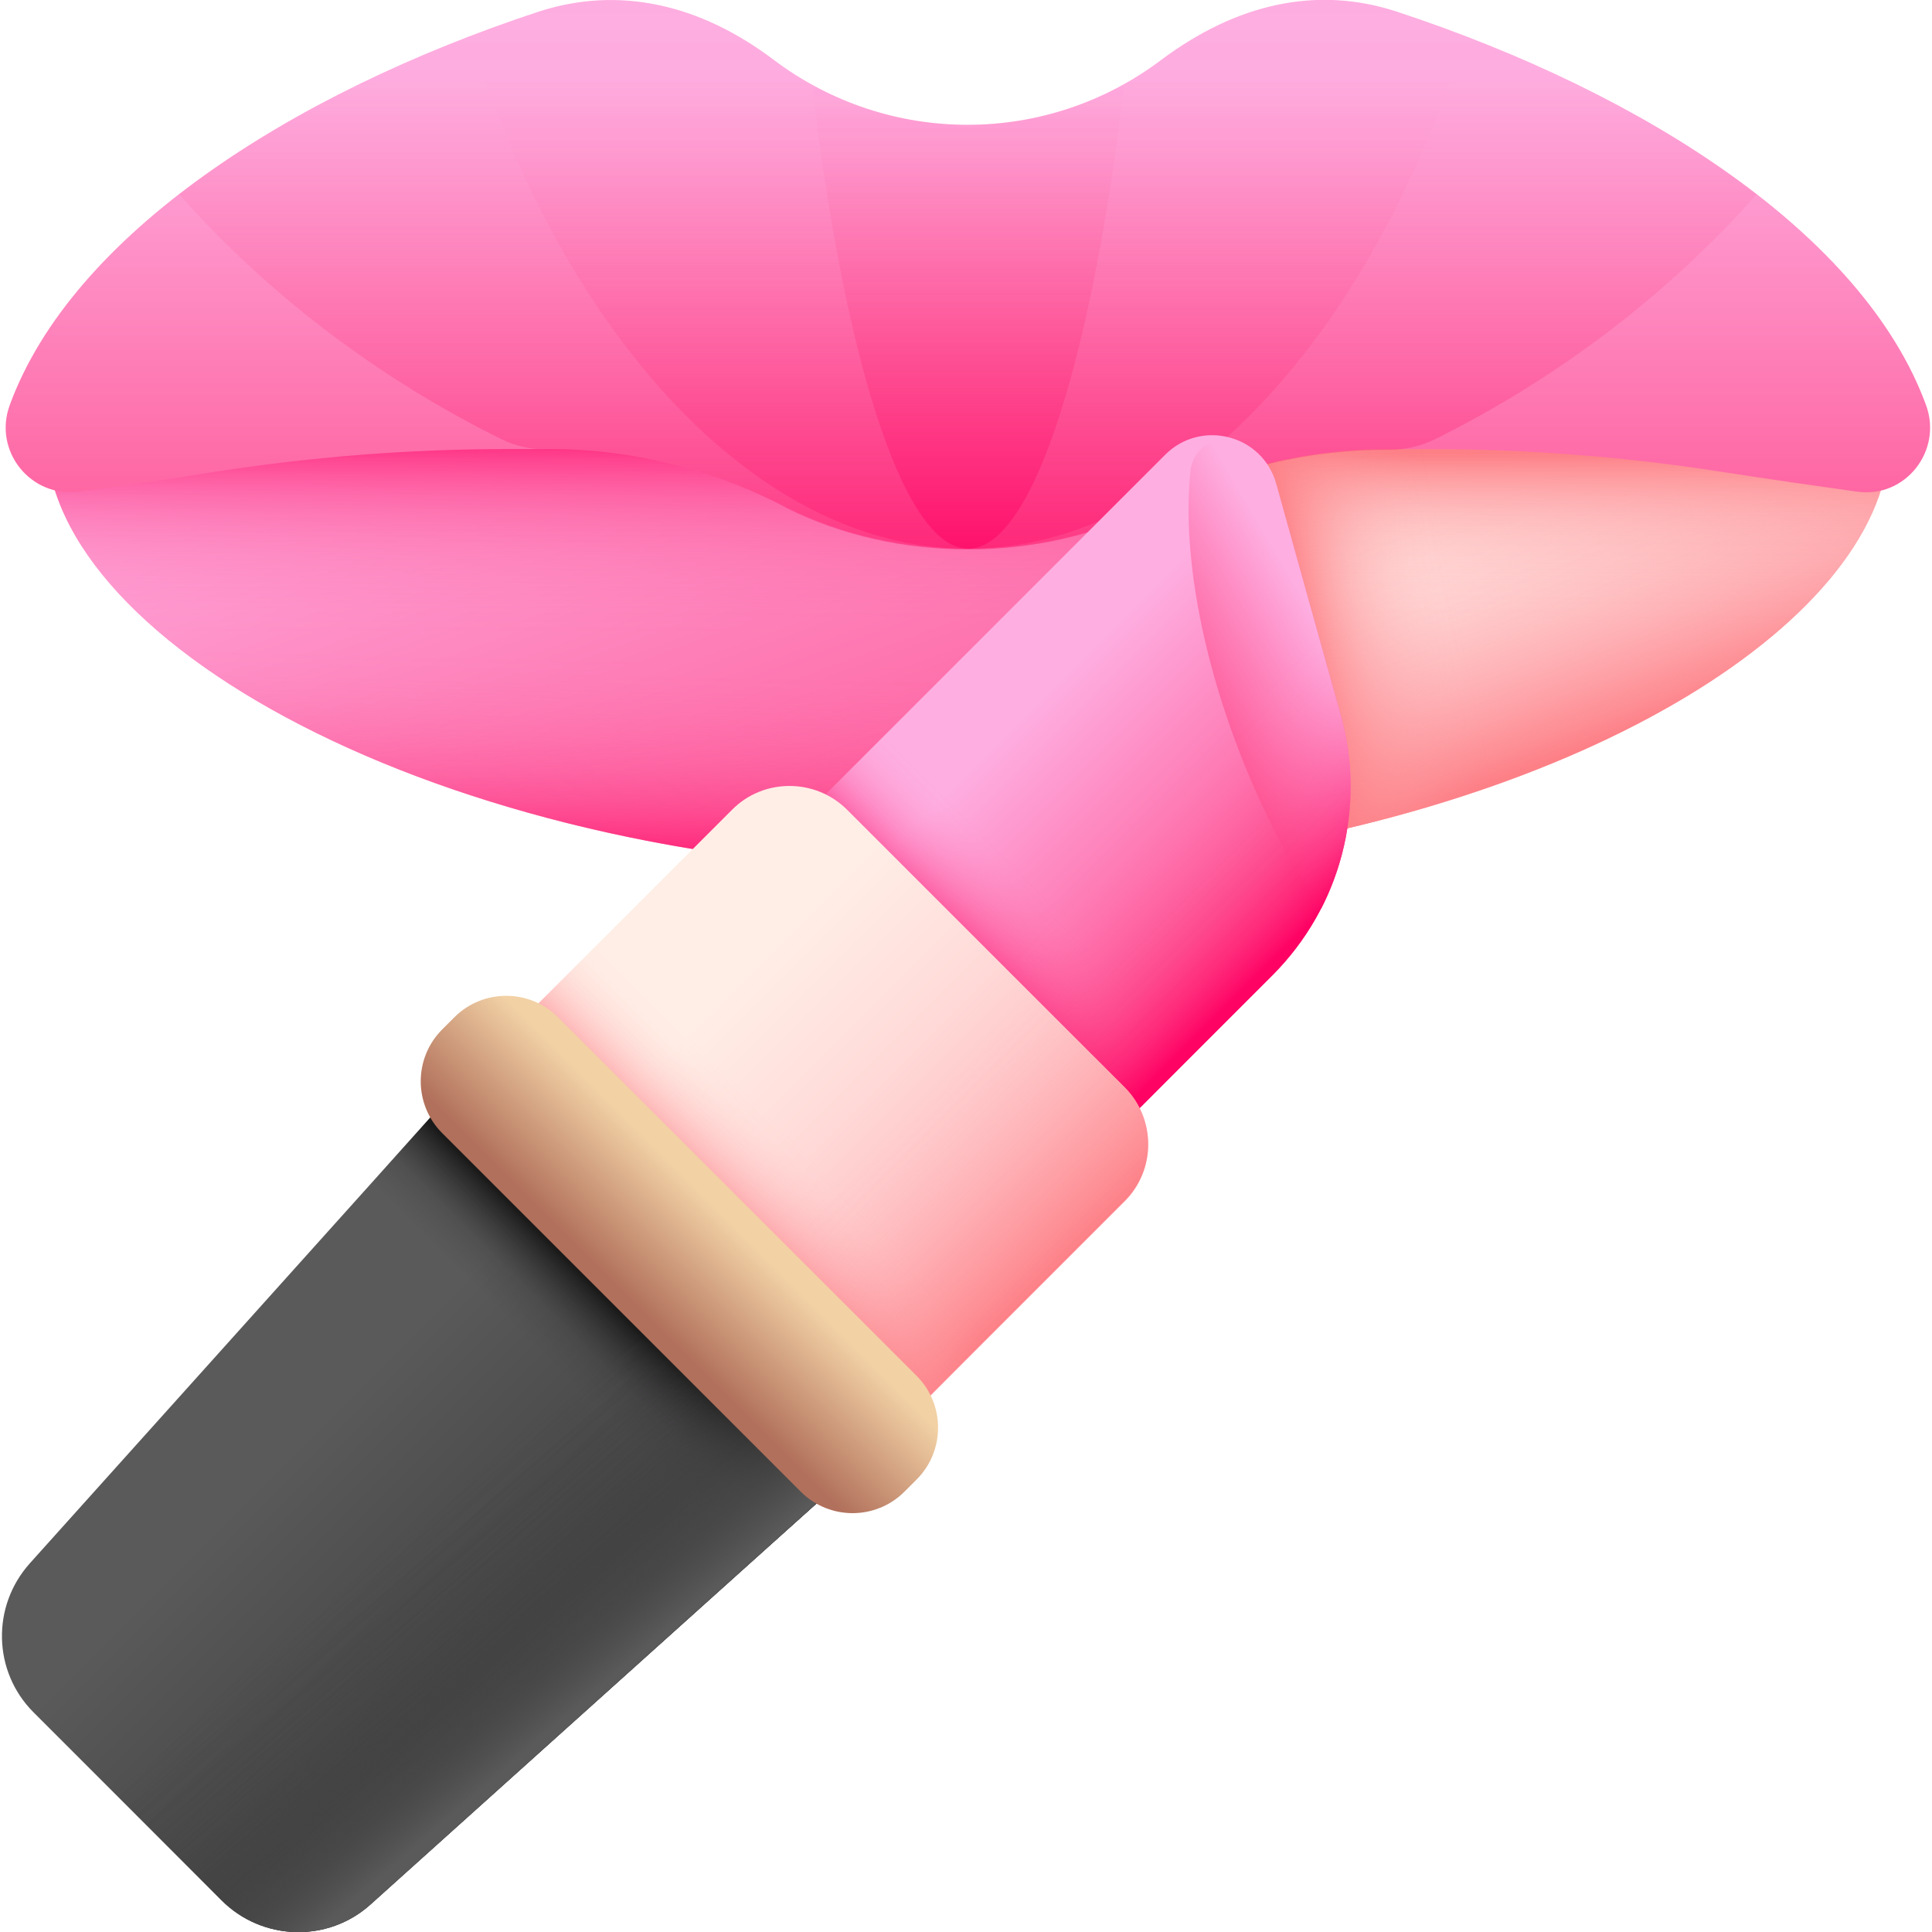 <svg xmlns="http://www.w3.org/2000/svg" xmlns:xlink="http://www.w3.org/1999/xlink" id="Layer_32" viewBox="0 0 512 512"><linearGradient id="lg1"><stop offset="0" stop-color="#ffeee6"></stop><stop offset="1" stop-color="#ffc4c8"></stop></linearGradient><linearGradient id="SVGID_1_" gradientTransform="matrix(1 0 0 -1 0 514)" gradientUnits="userSpaceOnUse" x1="381.655" x2="413.734" xlink:href="#lg1" y1="409.822" y2="323.565"></linearGradient><linearGradient id="lg2"><stop offset="0" stop-color="#fe99a0" stop-opacity="0"></stop><stop offset=".118" stop-color="#fd989f" stop-opacity=".017"></stop><stop offset=".243" stop-color="#fd979e" stop-opacity=".067"></stop><stop offset=".372" stop-color="#fd959c" stop-opacity=".151"></stop><stop offset=".502" stop-color="#fd9299" stop-opacity=".268"></stop><stop offset=".634" stop-color="#fd8e95" stop-opacity=".419"></stop><stop offset=".768" stop-color="#fd8990" stop-opacity=".604"></stop><stop offset=".901" stop-color="#fd848b" stop-opacity=".819"></stop><stop offset="1" stop-color="#fd8087"></stop></linearGradient><linearGradient id="SVGID_00000134952143492262934390000000014729133922064293_" gradientTransform="matrix(1 0 0 -1 0 514)" gradientUnits="userSpaceOnUse" x1="392.62" x2="416.857" xlink:href="#lg2" y1="380.57" y2="314.985"></linearGradient><linearGradient id="SVGID_00000145023566493438136700000008214660015875674777_" gradientTransform="matrix(1 0 0 -1 0 514)" gradientUnits="userSpaceOnUse" x1="406.466" x2="406.466" xlink:href="#lg2" y1="349.654" y2="393.742"></linearGradient><linearGradient id="SVGID_00000181767552990625908730000017813925577501465771_" gradientTransform="matrix(1 0 0 -1 0 514)" gradientUnits="userSpaceOnUse" x1="381.242" x2="340.609" xlink:href="#lg2" y1="376.323" y2="367.768"></linearGradient><linearGradient id="lg3"><stop offset="0" stop-color="#feaee1"></stop><stop offset="1" stop-color="#fe5694"></stop></linearGradient><linearGradient id="SVGID_00000068666371283380614640000007146125307129226410_" gradientTransform="matrix(1 0 0 -1 0 514)" gradientUnits="userSpaceOnUse" x1="313.907" x2="314.373" xlink:href="#lg3" y1="439.165" y2="437.88"></linearGradient><linearGradient id="SVGID_00000105423816208879239320000007631576384043755921_" gradientTransform="matrix(1 0 0 -1 0 514)" gradientUnits="userSpaceOnUse" x1="150.809" x2="219.859" xlink:href="#lg3" y1="445.863" y2="255.284"></linearGradient><linearGradient id="lg4"><stop offset="0" stop-color="#fe5694" stop-opacity="0"></stop><stop offset=".104" stop-color="#fe5493" stop-opacity=".02"></stop><stop offset=".228" stop-color="#fe4f90" stop-opacity=".077"></stop><stop offset=".362" stop-color="#fe478b" stop-opacity=".172"></stop><stop offset=".504" stop-color="#fe3c85" stop-opacity=".305"></stop><stop offset=".651" stop-color="#fe2e7d" stop-opacity=".475"></stop><stop offset=".803" stop-color="#fe1d73" stop-opacity=".684"></stop><stop offset=".957" stop-color="#fe0967" stop-opacity=".926"></stop><stop offset="1" stop-color="#fe0364"></stop></linearGradient><linearGradient id="SVGID_00000146467401140302130520000011151460048738812330_" gradientTransform="matrix(1 0 0 -1 0 514)" gradientUnits="userSpaceOnUse" x1="162.225" x2="162.225" xlink:href="#lg4" y1="346.214" y2="403.547"></linearGradient><linearGradient id="SVGID_00000072264902282202027590000003348294069063522223_" gradientTransform="matrix(1 0 0 -1 0 514)" gradientUnits="userSpaceOnUse" x1="256.5" x2="256.5" xlink:href="#lg3" y1="492.886" y2="357.945"></linearGradient><linearGradient id="SVGID_00000067227945123241540060000004497955456784475290_" gradientTransform="matrix(1 0 0 -1 0 514)" gradientUnits="userSpaceOnUse" x1="256.5" x2="256.5" xlink:href="#lg4" y1="516.595" y2="318.937"></linearGradient><linearGradient id="SVGID_00000159459386148948089210000011731447360639124360_" gradientTransform="matrix(1 0 0 -1 0 514)" gradientUnits="userSpaceOnUse" x1="256.5" x2="256.5" xlink:href="#lg4" y1="493.744" y2="334.442"></linearGradient><linearGradient id="SVGID_00000137821225025359026890000010017555665304350636_" gradientTransform="matrix(1 0 0 -1 0 514)" gradientUnits="userSpaceOnUse" x1="256.5" x2="256.5" xlink:href="#lg4" y1="501.724" y2="356.504"></linearGradient><linearGradient id="SVGID_00000070838603880900189300000008528508288614812044_" gradientTransform="matrix(1 0 0 -1 0 514)" gradientUnits="userSpaceOnUse" x1="169.066" x2="167.641" xlink:href="#lg4" y1="339.043" y2="280.588"></linearGradient><linearGradient id="SVGID_00000098207978704832198770000013278042388601083794_" gradientTransform="matrix(.707 .707 .707 -.707 -268.646 364.931)" gradientUnits="userSpaceOnUse" x1="257.843" x2="339.243" xlink:href="#lg3" y1="488.18" y2="488.18"></linearGradient><linearGradient id="SVGID_00000008869949094804257380000011860409741918457749_" gradientTransform="matrix(.707 .707 .707 -.707 -268.646 364.931)" gradientUnits="userSpaceOnUse" x1="300.55" x2="290.545" xlink:href="#lg3" y1="576.996" y2="538.714"></linearGradient><linearGradient id="SVGID_00000085209139851186103060000003972108821683030938_" gradientTransform="matrix(.707 .707 .707 -.707 -268.646 364.931)" gradientUnits="userSpaceOnUse" x1="294.309" x2="294.309" xlink:href="#lg4" y1="475.927" y2="445.147"></linearGradient><linearGradient id="SVGID_00000038393807966455110260000011842621835237837220_" gradientTransform="matrix(.707 .707 .707 -.707 -268.646 364.931)" gradientUnits="userSpaceOnUse" x1="298.083" x2="350.433" xlink:href="#lg4" y1="485.074" y2="485.074"></linearGradient><linearGradient id="SVGID_00000001659931097391838490000015229499981409640322_" gradientTransform="matrix(.707 .707 .707 -.707 -268.646 364.931)" gradientUnits="userSpaceOnUse" x1="254.037" x2="347.762" xlink:href="#lg1" y1="398.831" y2="398.831"></linearGradient><linearGradient id="SVGID_00000152252633876181715760000008354902331774231476_" gradientTransform="matrix(.707 .707 .707 -.707 -268.646 364.931)" gradientUnits="userSpaceOnUse" x1="291.34" x2="367.529" xlink:href="#lg2" y1="398.831" y2="398.831"></linearGradient><linearGradient id="SVGID_00000019675210234176267550000005305905635183191969_" gradientTransform="matrix(.707 .707 .707 -.707 -268.646 364.931)" gradientUnits="userSpaceOnUse" x1="294.309" x2="294.309" xlink:href="#lg2" y1="383.049" y2="353.696"></linearGradient><linearGradient id="SVGID_00000044856540419599475910000010498276726129928069_" gradientTransform="matrix(.707 .707 .707 -.707 -268.646 364.931)" gradientUnits="userSpaceOnUse" x1="257.952" x2="334.305" y1="236.802" y2="236.802"><stop offset="0" stop-color="#5a5a5a"></stop><stop offset="1" stop-color="#444"></stop></linearGradient><linearGradient id="lg5"><stop offset="0" stop-color="#433f43" stop-opacity="0"></stop><stop offset=".411" stop-color="#373537" stop-opacity=".269"></stop><stop offset="1" stop-color="#1a1a1a"></stop></linearGradient><linearGradient id="SVGID_00000146472970534616953540000014487418487283415173_" gradientTransform="matrix(.707 .707 .707 -.707 -268.646 364.931)" gradientUnits="userSpaceOnUse" x1="294.309" x2="294.309" xlink:href="#lg5" y1="295.827" y2="318.166"></linearGradient><linearGradient id="SVGID_00000157283415944727004300000009045151913465166725_" gradientTransform="matrix(.707 .707 .707 -.707 -268.646 364.931)" gradientUnits="userSpaceOnUse" x1="295.201" x2="359.802" xlink:href="#lg5" y1="238.663" y2="234.095"></linearGradient><linearGradient id="SVGID_00000138564599177450950520000010182558590571843456_" gradientTransform="matrix(.707 .707 .707 -.707 -268.646 364.931)" gradientUnits="userSpaceOnUse" x1="295.201" x2="359.802" y1="238.663" y2="234.095"><stop offset="0" stop-color="#5a5a5a" stop-opacity="0"></stop><stop offset=".233" stop-color="#5a5a5a" stop-opacity=".039"></stop><stop offset=".438" stop-color="#5a5a5a" stop-opacity=".157"></stop><stop offset=".631" stop-color="#5a5a5a" stop-opacity=".357"></stop><stop offset=".817" stop-color="#5a5a5a" stop-opacity=".636"></stop><stop offset=".997" stop-color="#5a5a5a" stop-opacity=".993"></stop><stop offset="1" stop-color="#5a5a5a"></stop></linearGradient><linearGradient id="SVGID_00000143595339561793904190000005506841801785253770_" gradientTransform="matrix(.707 .707 .707 -.707 -268.646 364.931)" gradientUnits="userSpaceOnUse" x1="294.309" x2="294.309" y1="355.86" y2="322.523"><stop offset="0" stop-color="#f2d1a5"></stop><stop offset="1" stop-color="#b1705b"></stop></linearGradient><g><path d="m312.2 75.4v152.1c108.1-13.4 188.5-63.9 188.5-111.5 0-23.5-87.5-37-188.5-40.6z" fill="url(#SVGID_1_)"></path><path d="m312.2 75.4v152.1c108.1-13.4 188.5-63.9 188.5-111.5 0-23.5-87.5-37-188.5-40.6z" fill="url(#SVGID_00000134952143492262934390000000014729133922064293_)"></path><path d="m312.2 75.4v152.1c108.1-13.4 188.5-63.9 188.5-111.5 0-23.5-87.5-37-188.5-40.6z" fill="url(#SVGID_00000145023566493438136700000008214660015875674777_)"></path><path d="m312.2 75.4v152.1c108.1-13.4 188.5-63.9 188.5-111.5 0-23.5-87.5-37-188.5-40.6z" fill="url(#SVGID_00000181767552990625908730000017813925577501465771_)"></path><g><path d="m312.2 75.4c1.3 0 2.6.1 3.9.2-1.3-.1-2.6-.2-3.9-.2z" fill="url(#SVGID_00000068666371283380614640000007146125307129226410_)"></path><path d="m312.2 75.4v152.1c-17.9 2.2-36.5 3.4-55.7 3.4-134.9 0-244.2-59.4-244.2-114.9 0-32 162.4-45.5 299.9-40.6z" fill="url(#SVGID_00000105423816208879239320000007631576384043755921_)"></path><path d="m312.2 75.4v152.1c-17.9 2.2-36.5 3.4-55.7 3.4-134.9 0-244.2-59.4-244.2-114.9 0-32 162.4-45.5 299.9-40.6z" fill="url(#SVGID_00000146467401140302130520000011151460048738812330_)"></path><path d="m510.4 107.3c-16.5-44.9-74-82.4-140.2-104.2-21.2-7-42.6-2.1-62.5 12.8-30.4 22.9-72.2 22.9-102.6 0-19.7-14.9-41.2-19.7-62.4-12.8-66.1 21.8-123.6 59.3-140.1 104.2-4.5 12.2 5.5 24.7 18.4 23 9.8-1.3 22.2-3.1 36.2-5.3 25.7-4 51.7-6 77.7-6h10.7c21.9 0 43.4 5.5 62.9 15.4.1 0 .2.1.2.1 28.7 14.5 67.1 14.5 95.8 0 .1 0 .2-.1.2-.1 19.5-9.9 41-15.4 62.9-15.4h10.7c26 0 52 2 77.7 6 14 2.2 26.4 3.9 36.2 5.3 12.7 1.8 22.7-10.8 18.2-23z" fill="url(#SVGID_00000072264902282202027590000003348294069063522223_)"></path><path d="m465.5 51.5c-25.7-19.9-59.2-36.5-95.2-48.4-21.2-7-42.6-2.1-62.5 12.8-30.4 22.9-72.2 22.9-102.6 0-19.8-14.9-41.3-19.7-62.5-12.8-36 11.9-69.5 28.5-95.2 48.4 22.8 25.8 51.9 48.3 85.2 64.8 3.7 1.9 7.9 2.8 12 2.8 22 0 43.9 5 63.4 15.3.2.1.3.2.5.3 14.4 7.2 31.1 10.9 47.9 10.9 16.8 0 33.5-3.6 47.9-10.9.1 0 .2-.1.2-.1 19.5-9.9 41-15.4 62.9-15.4h.8c4.2 0 8.3-1 12-2.8 33.4-16.6 62.4-39.1 85.2-64.9z" fill="url(#SVGID_00000067227945123241540060000004497955456784475290_)"></path><path d="m256.5 145.4c58.4 0 108.8-61.2 131.7-135.9-5.9-2.3-11.9-4.4-18-6.4-21.2-7-42.6-2.1-62.5 12.8-30.4 22.9-72.2 22.9-102.6 0-19.7-14.9-41.2-19.7-62.4-12.8-6.1 2-12.1 4.1-18 6.4 23 74.8 73.4 135.9 131.8 135.9z" fill="url(#SVGID_00000159459386148948089210000011731447360639124360_)"></path><path d="m297.9 22.4c-25.7 14.3-57 14.3-82.7 0 8 68.8 23.5 123 41.4 123 17.8 0 33.3-54.2 41.3-123z" fill="url(#SVGID_00000137821225025359026890000010017555665304350636_)"></path><path d="m312.2 150v77.5c-17.9 2.2-36.5 3.4-55.7 3.4-107.3 0-198.4-37.6-231.2-80.9z" fill="url(#SVGID_00000070838603880900189300000008528508288614812044_)"></path></g><g><path d="m248.1 347.6-83.2-83.2 143.9-143.9c9.5-9.5 25.8-5.3 29.4 7.7l17.1 61.2c6.9 24.6 0 50.9-18.1 68.9z" fill="url(#SVGID_00000098207978704832198770000013278042388601083794_)"></path><path d="m355.3 189.5-17.1-61.2c-1.5-5.2-4.9-9-9.2-11.1-5.8-2.9-12.8 1.1-13.5 7.6-2.1 19.7 2.2 46.6 12.9 74.3 6.1 15.8 13.6 30.1 21.7 41.8 8-15.6 10.1-34 5.2-51.4z" fill="url(#SVGID_00000008869949094804257380000011860409741918457749_)"></path><path d="m164.9 264.4 83.2 83.2 89.2-89.2c5.5-5.5 10-11.9 13.4-18.7l-80.6-80.6z" fill="url(#SVGID_00000085209139851186103060000003972108821683030938_)"></path><path d="m355.3 189.5-15-53.5-152 152 59.7 59.7 89.2-89.2c18.1-18.1 25-44.5 18.1-69z" fill="url(#SVGID_00000038393807966455110260000011842621835237837220_)"></path><path d="m224.5 214.6 73.5 73.5c8.4 8.4 8.4 22 0 30.4l-64.3 64.3-103.9-104 64.3-64.3c8.3-8.3 22-8.3 30.4.1z" fill="url(#SVGID_00000001659931097391838490000015229499981409640322_)"></path><path d="m297.9 288-61-61-79.5 79.5 76.2 76.2 64.3-64.3c8.5-8.3 8.5-22 0-30.4z" fill="url(#SVGID_00000152252633876181715760000008354902331774231476_)"></path><path d="m129.8 278.8 56.4-56.4 103.9 103.9-56.4 56.4z" fill="url(#SVGID_00000019675210234176267550000005305905635183191969_)"></path><path d="m58.7 503.6-49.8-49.8c-10.8-10.8-11.2-28.1-1-39.5l120.2-133.8 103.9 103.9-133.8 120.2c-11.4 10.2-28.7 9.8-39.5-1z" fill="url(#SVGID_00000044856540419599475910000010498276726129928069_)"></path><path d="m66.5 349.1 96.9 96.9 68.6-61.6-103.9-103.9z" fill="url(#SVGID_00000146472970534616953540000014487418487283415173_)"></path><path d="m20.3 465.2 38.4 38.4c10.8 10.8 28.2 11.3 39.5 1.1l133.8-120.3-65.5-65.4z" fill="url(#SVGID_00000157283415944727004300000009045151913465166725_)"></path><path d="m20.3 465.2 38.4 38.4c10.8 10.8 28.2 11.3 39.5 1.1l133.8-120.3-65.5-65.4z" fill="url(#SVGID_00000138564599177450950520000010182558590571843456_)"></path><path d="m147.9 269.6 95 95c7.6 7.6 7.6 19.9 0 27.5l-3.2 3.2c-7.6 7.6-19.9 7.6-27.5 0l-95-95c-7.6-7.6-7.6-19.9 0-27.5l3.2-3.2c7.6-7.6 19.9-7.6 27.5 0z" fill="url(#SVGID_00000143595339561793904190000005506841801785253770_)"></path></g></g></svg>